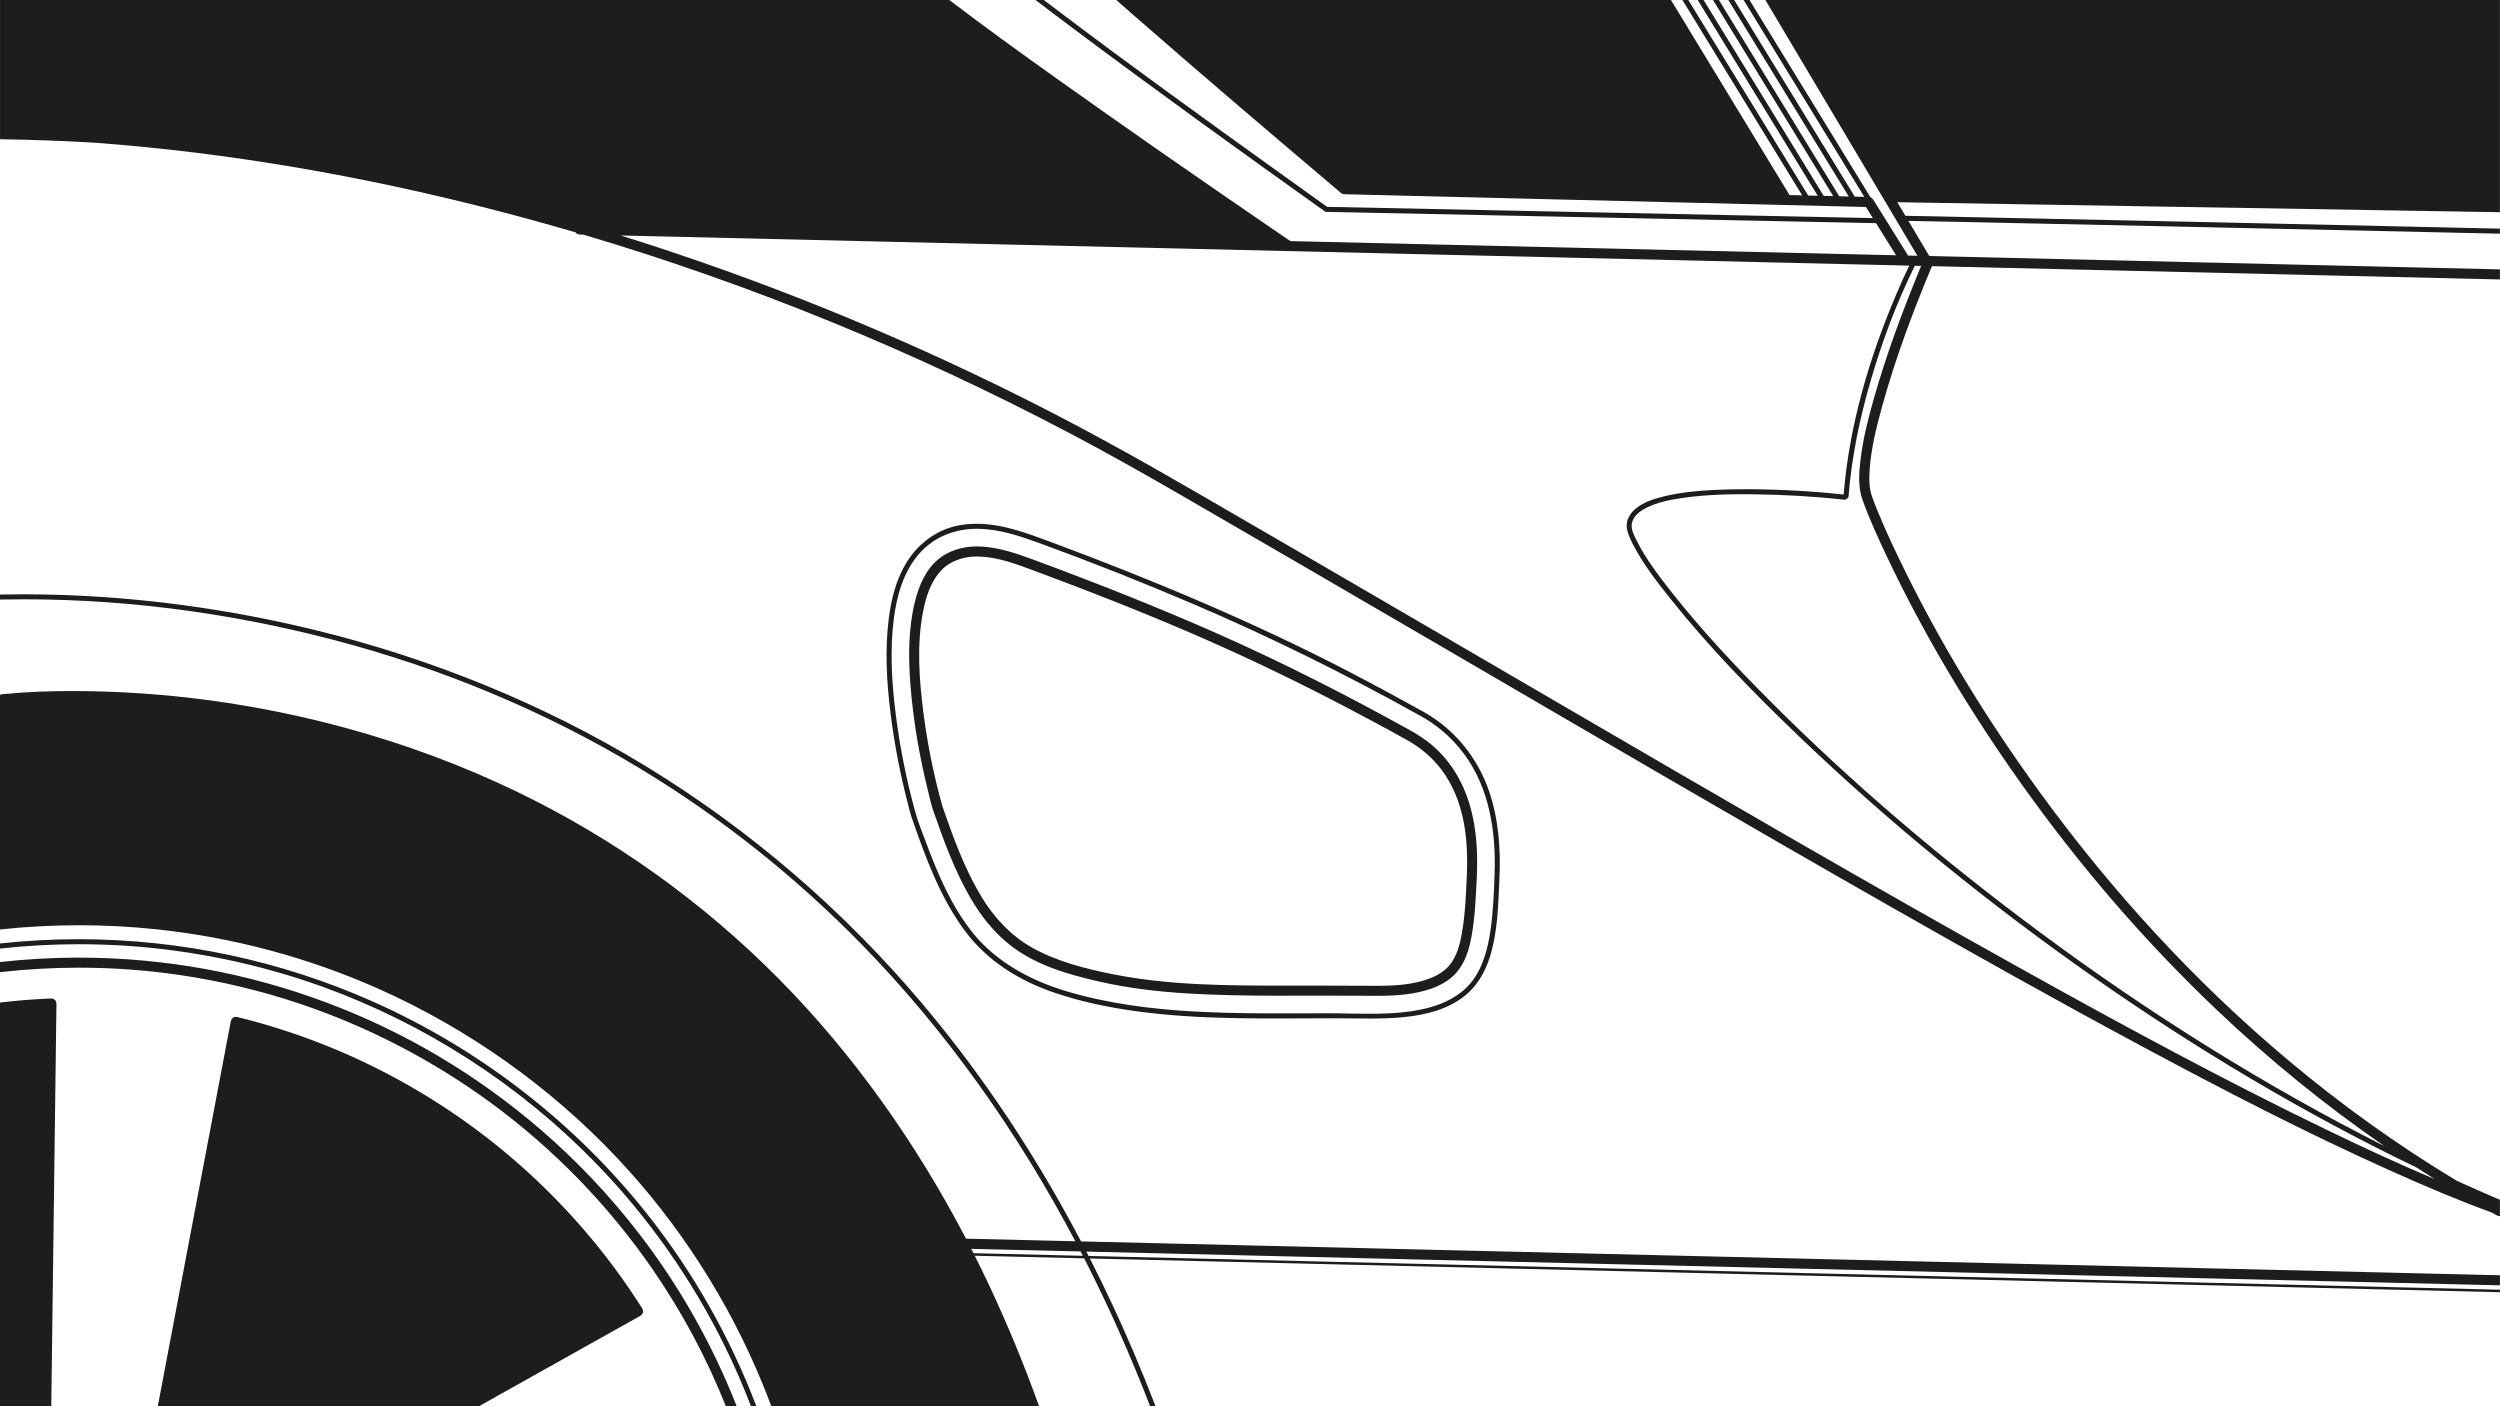 <?xml version="1.0" encoding="utf-8"?>
<svg xmlns="http://www.w3.org/2000/svg" xmlns:serif="http://www.serif.com/" xmlns:xlink="http://www.w3.org/1999/xlink" width="100%" height="100%" viewBox="0 0 10667 6000" version="1.1" style="fill-rule:evenodd;clip-rule:evenodd;stroke-linejoin:round;stroke-miterlimit:2;">
  <g>
    <path d="M0,4277.58c64.85,-7.641 130.125,-13.075 195.742,-16.25c6.508,-0.316 13.016,-0.604 19.525,-0.879l3.246,-0.133l5.77,0.546c3.625,1.387 7.317,2.833 10.08,5.516c4.145,4.034 5.774,9.788 6.499,15.671l-22.033,1717.95l-218.829,-0l0,-1722.42Zm673.308,1722.42l311.742,-1643.96c2.504,-7.48 7.329,-14.209 14.738,-16.509c1.837,-0.57 3.741,-0.758 5.67,-0.754l0.363,0.004c1.808,0.025 3.637,0.213 5.446,0.4c296.883,72.759 574.571,191.034 830.333,350.596c132.554,82.696 258.075,176.55 373.212,277.85c202.509,178.167 379.896,385.788 521.705,609.283c4.52,7.125 9.1,14.738 6.896,23.442c-1.425,5.608 -5.592,9.892 -10.321,13.459l-689.159,386.187l-1370.62,-0Zm2423.82,-0c-82.075,-205.65 -187.521,-403.054 -314.525,-586.85c-188.066,-272.162 -421.366,-512.208 -689.608,-708.529c-248.029,-181.525 -527.317,-326.375 -817.45,-423.221c-164.304,-54.846 -334.308,-95.404 -505.092,-120.696c-140.412,-20.791 -283.167,-31.475 -425.671,-31.821c-1.712,-0.004 -3.42,-0.008 -5.129,-0.008l-2.562,-0.004l-2.567,-0c-111.779,0.091 -223.754,6.533 -334.525,19.091l0,-43.187c109.283,-12.225 219.258,-18.579 329.296,-18.85c2.6,-0.004 5.2,-0.008 7.8,-0.008l2.6,-0c179.296,0.291 357.712,16.195 535.6,48.541c351.733,63.95 691.804,192.055 994.133,371.021c158.763,93.979 308.067,202.117 443.158,319.188c152.442,132.112 291.046,279.191 415.109,440.271c171.958,223.25 312.075,471.67 415.487,735.062l-46.054,-0Zm107.163,-0c-32.73,-85.388 -69.23,-169.288 -109.396,-251.3c-141.517,-288.975 -329.367,-556.558 -556.113,-789.258c-324.696,-333.221 -727.596,-592.471 -1163.76,-749.671c-268.704,-96.842 -553.021,-155.15 -830.867,-173.95c-69.437,-4.696 -139.587,-7 -208.521,-7c-112.137,0.104 -224.204,6.25 -335.633,18.429l0,-21.671c111.042,-12.037 223,-18.133 335.625,-18.233l4.667,-0c432.575,0.783 860.85,92.083 1254.16,267.679c455.096,203.179 860.013,516.687 1169.88,908.708c194.642,246.25 350.979,522.809 462.929,816.267l-22.966,-0Zm86.729,-0c-11.433,-30.708 -23.342,-61.233 -35.725,-91.558c-146.1,-357.771 -358.554,-688.542 -624.425,-970.084c-286.113,-302.975 -634.975,-549.266 -1012.19,-717.754c-301.237,-134.55 -624.779,-221.279 -952.504,-255.596c-107.392,-11.241 -215.441,-17.016 -323.346,-17.208c-2.375,-0.004 -4.754,-0.004 -7.129,-0.004c-112.171,0.096 -224.296,6.133 -335.704,18.008l0,-1000.84c0.4,-0.213 0.812,-0.409 1.237,-0.592c6.863,-2.95 14.571,-2.6 22.138,-3.362c95.254,-9.592 191.25,-12.38 287.292,-12.446l6.316,-0c390.296,0.779 781.429,54.787 1158.31,157.404c251.133,68.383 497.037,159.642 730.025,271.979c415.741,200.454 793.825,471.321 1117.54,798.467c320.921,324.325 586.484,702.158 798.917,1108.67l466.3,11.13c-243.775,-461.792 -546.004,-892.759 -912.1,-1267.19c-281.517,-287.929 -598.329,-540.242 -943.884,-749.159c-408.674,-247.074 -854.075,-430.979 -1313.05,-550.683c-455.088,-118.696 -926.18,-179.383 -1397.81,-171.275c-7.075,0.121 -14.15,0.254 -21.225,0.396l0,-21.621c31.779,-0.608 63.554,-0.867 95.325,-0.904c2.496,-0 4.992,-0 7.487,0.004c360.026,0.4 717.734,39.796 1067.82,113.008c490.95,102.676 970.209,276.105 1409.26,518.33c462.575,255.195 881.696,588.937 1236.73,979.871c313.979,345.729 578.204,735.354 795.971,1149.81l6054.07,144.491l-0,42.967l-6031.43,-143.95c3.183,6.179 6.362,12.367 9.524,18.558l6021.91,144.084l-0,10.742l-6016.36,-143.951c65.809,129.326 127.171,260.93 184.192,394.242c33.383,78.059 65.346,156.754 95.938,236.021l-23.113,0c-41.658,-107.675 -85.9,-214.421 -132.846,-319.829c-46.725,-104.917 -96.212,-208.679 -148.521,-311.017l-466.812,-11.171c24.287,48.296 47.842,96.967 70.662,145.975c75.579,162.317 143.175,327.755 203.746,496.042l-1142.53,-0Zm853.225,-671.417c3.15,6.171 6.287,12.346 9.417,18.53l466.724,11.166c-3.179,-6.191 -6.37,-12.379 -9.571,-18.558l-466.57,-11.138Zm6522.42,-5328.58l-0,905.454l-2571.27,-42.654l34.408,57.887c38.733,0.496 77.408,1.509 116.104,2.288c808.722,16.35 1614.61,34.571 2420.76,52.554l-0,21.529c-174.021,-3.846 -347.951,-7.683 -521.788,-11.512c-596.37,-13.113 -1190.18,-26.346 -1791.98,-38.888c-70.088,-1.458 -140.388,-3.1 -210.171,-4.233l89.162,150.008l2434.78,56.951l-0,42.962l-2423.35,-56.679c-0.613,1.308 -1.213,2.624 -1.771,3.958c-81.559,194.921 -155.513,393.379 -211.275,595.488c-24.521,88.891 -46.921,178.712 -53.05,271.525c-2.554,38.666 -2.129,77.958 11.196,114.587c31.608,86.892 70.487,170.592 110.245,253.721c168.7,352.725 372.805,686.254 602.384,1002.23c307.713,423.508 662.554,811.263 1063.04,1147.17c225.787,189.383 465.579,361.741 719.054,514.125c60.775,27.658 121.933,54.616 183.525,80.871l-0,69.27c-1.959,0.25 -3.98,0.213 -6.021,-0.175c-4.921,-0.925 -7.617,-2.962 -11.713,-5.208c-6.112,-3.35 -12.216,-6.712 -18.312,-10.083c-143.916,-52.271 -284.963,-112.692 -424.667,-175.221c-366.367,-163.975 -723.125,-348.904 -1077.57,-539.292c-354.367,-190.341 -704.524,-386.712 -1053.29,-585.321c-644.817,-367.196 -1285.07,-742.033 -1928.46,-1117.15c-371.116,-216.354 -742.2,-432.425 -1114.44,-647.695c-154.483,-89.342 -310.167,-176.917 -468.267,-260.2c-663.304,-349.405 -1357.84,-634.546 -2075.4,-847.196l-15.604,-0.367c-5.779,-1.054 -7.675,-0.696 -12.525,-4.396c-1.758,-1.341 -3.229,-2.983 -4.408,-4.825c-42.259,-12.383 -84.596,-24.516 -127.013,-36.392c-559.971,-156.812 -1135.19,-271.02 -1711.47,-327.637c-70.901,-6.963 -141.825,-13.271 -212.85,-18.521c-132.667,-8.041 -265.942,-12.629 -398.33,-14.658c-2.112,-0.034 -4.22,-0.067 -6.333,-0.1l-0,-594.171l4050.69,-0c146.18,111.746 295.105,219 444.88,325.838c307.174,219.112 616.841,433.75 927.27,646.237c27.596,18.892 55.213,37.762 82.85,56.596l2584.33,60.445l-85.413,-136.916l-2345.86,-48.233l-3.159,-0.542l-2.858,-1.45c-363.667,-259.288 -728.096,-521.341 -1086.76,-790.396c-49.25,-36.946 -98.762,-73.912 -147.675,-111.579l35.417,-0c17.725,13.379 35.488,26.729 53.204,40.158c311.838,236.421 628.617,464.229 945.121,691.642c69.758,50.125 139.579,100.171 209.5,150.075l0.967,0.687l2328.53,47.876l-29.483,-47.259l-2226.07,-54.491l-0.775,-0.109c-3.596,-0.454 -4.917,-0.408 -8.533,-2.271c-1.442,-0.741 -2.697,-1.8 -4.042,-2.7c-293.404,-248.346 -590.825,-501.15 -883.317,-757.12c-25.321,-22.163 -50.662,-44.271 -75.912,-66.488l2366.7,-0l506,832.233l53.879,1.321l-511.046,-833.554l25.192,-0l511.429,834.179l40.704,0.996l-512.038,-835.175l25.192,-0l512.425,835.8l40.704,0.996l-513.033,-836.796l25.192,-0l513.416,837.425l40.704,0.996l-514.029,-838.421l25.196,-0l514.413,839.046l40.704,0.996l-515.025,-840.042l25.191,-0l516.159,841.891c1.15,0.426 2.304,0.842 3.367,1.451c4.137,2.362 4.637,3.666 7.57,7.283l145.892,233.858c1.062,2.513 1.921,4.154 2.491,5.809l40.971,0.958l-648.62,-1091.25l3134.08,-0Zm-8018.26,1004.8c6.046,1.887 12.092,3.775 18.134,5.671c582.004,182.513 1148.87,412.771 1693.73,684.988c246.037,122.912 483.521,254.37 725.329,394.266c537.617,311.029 1074.14,624.5 1612.11,937.984c639.471,372.629 1279.58,745.541 1926.47,1105.77c433.167,241.213 868.388,477.496 1311.81,691.309c149.692,72.179 300.676,142.579 453.926,206.983c-26.771,-16.659 -53.401,-33.546 -79.872,-50.654c-479.024,-230.384 -940.024,-505.905 -1375.45,-810.684c-448.259,-313.762 -869.505,-655.541 -1261.5,-1031.26c-193.467,-185.433 -380.388,-376.758 -548.229,-587.537c-57.75,-72.521 -115.067,-146.721 -157.254,-228.505c-11.909,-23.087 -23.463,-47.1 -26.592,-72.675c-3.559,-29.087 12.571,-58.795 36.625,-79.016c33.333,-28.025 76.741,-42.204 119.079,-52.767c69.133,-17.246 140.566,-24.017 212.013,-27.908c46.845,-2.554 93.983,-3.484 140.629,-3.409c139.125,0.221 279.049,7.913 417.104,22.842c24.108,-297.308 111.096,-591.112 229.804,-866.612c15.967,-37.063 32.363,-73.959 50.212,-110.188l-5498.08,-128.596Zm5521.83,129.154c-77.938,156.996 -138.934,321.559 -187.726,488.079c-47.454,161.959 -82.083,328.688 -95.158,496.463l-1.133,4.033c-2.575,3.267 -2.617,3.304 -6.246,5.342l-1.321,0.158l-1.496,1.78l-3.716,1.929l-4.175,0.366c-130.038,-14.308 -261.85,-21.808 -393.613,-23.121c-99.729,-0.991 -200.071,1.363 -298.587,15.971c-53.367,7.913 -107.35,18.334 -155.113,43.075c-28.254,14.638 -55,36.721 -59.541,67.396c-3.646,24.667 10.316,50.225 22.321,73.996c39.066,77.392 92.712,147.35 146.566,215.742c127.333,161.708 268.375,312.246 413.733,458.312c359.571,361.317 749.838,691.221 1160.11,995.217c462.795,342.917 954.392,652.092 1467.3,910.746l0.858,0.433c-253.333,-174.454 -492.062,-369.388 -714.971,-580.992c-309.283,-293.591 -587.716,-618.008 -835.687,-967.237c-216.667,-305.133 -410.967,-627.663 -570.709,-964.925c-37.899,-80.021 -75.004,-160.454 -104.983,-243.85c-19.704,-54.804 -15.487,-115.525 -8.283,-173.721c10.542,-85.142 31.333,-168.825 54.679,-251.537c53.125,-188.188 121.029,-371.601 195.604,-553.275c2.705,-6.588 5.417,-13.175 8.146,-19.75l-26.862,-0.63Zm-4000.68,1100.87c108.467,0.754 212.654,39.954 311.888,76.883c434.816,161.834 863.729,340.859 1275.46,554.663c106.275,55.187 211.434,112.383 316.425,170.475c131.358,73.125 230.883,195.004 279.925,338.012c41.075,119.78 50.529,248.488 44.509,374.692c-5.413,113.371 -6.83,227.663 -42.167,337.592c-18.492,57.529 -48.663,111.562 -93.892,151.891c-74.425,66.359 -177.067,91.725 -274.221,101.059c-95.754,9.2 -192.404,4.787 -287.829,4.754c-283.717,-0.088 -567.463,8.554 -849.108,-29.796c-119.6,-16.287 -237.354,-40.442 -353.084,-79.888c-147.549,-50.287 -283.454,-134.2 -378.241,-260.487c-107.654,-143.433 -170.859,-317.738 -229.492,-487.021c-5.304,-15.308 -9.054,-31.346 -13.204,-47.171c-34.529,-131.62 -60.575,-265.516 -77.217,-400.704c-16.325,-132.658 -24.116,-266.525 -6.921,-402.071c9.917,-78.183 29.038,-155.9 68.367,-225.558c47.563,-84.242 127.796,-149.542 224.854,-169.4c27.559,-5.638 55.805,-8.025 83.946,-7.925Zm-2.829,21.471c-90.092,0.241 -179.317,32.362 -243.754,105.204c-68.146,77.038 -96.95,181.725 -109.275,278.912c-16.85,132.817 -9.138,268.017 7.541,401.667c17.705,141.879 45.271,281.813 83.355,420.167c12.637,45.9 30.683,90.358 47.57,135.254c51.263,136.288 108.28,270.829 199.755,384.271c98.879,122.625 245.796,201.737 394.604,246.525c180.833,54.429 368.925,77.912 556.046,87.958c185.983,9.979 373.629,7.496 557.408,7.146c142.616,-0.225 286.221,12.717 425.45,-20.967c72.133,-17.454 142.429,-51.346 189.35,-107.716c51.942,-62.409 73.067,-146.15 84.25,-221.184c12.096,-81.133 15.35,-163.504 18.112,-245.454c0.463,-13.646 0.726,-27.3 0.779,-40.958c0.696,-175.588 -34.508,-356.633 -152.557,-497.488c-44.88,-53.554 -99.634,-98.758 -161.038,-133.22c-319.387,-177.8 -643.217,-338.488 -977.659,-481.184c-216.878,-92.537 -435.662,-179.296 -658.816,-260.425c-80.904,-29.412 -163.417,-56.271 -250.163,-58.383c-3.65,-0.088 -7.304,-0.125 -10.958,-0.125Zm1.817,75.171c6.137,0.033 9,0.133 13.196,0.295c78.116,3.038 153.945,29.063 225.278,55.417c269.121,99.525 535.326,204.363 798.822,321.383c276.216,122.667 544.462,259.884 809.249,406.5c33.996,18.83 66.888,40.084 96.488,65.409c75.129,64.271 128.429,151.95 157.579,247.012c32.229,105.1 37.404,218.092 31.604,326.671c-4.391,82.163 -7.624,164.709 -22.72,245.088c-10.147,54.016 -26.854,108.146 -63.255,150c-47.058,54.112 -120.425,78.183 -191.166,89.85c-76.155,12.558 -153.9,10.012 -231.913,9.458c-238.25,-1.7 -476.471,4.65 -713.5,-9c-131.054,-7.55 -261.454,-22.254 -389.637,-51.737c-135.971,-31.275 -273.5,-70.555 -384.671,-159.992c-66.738,-53.692 -120.634,-123.042 -163.063,-196.3c-66.27,-114.425 -112.45,-239.217 -155.958,-364.463c-0.371,-1.062 -4.35,-12.529 -4.612,-13.308c-6.963,-20.725 -11.805,-43.458 -17.421,-65.838c-38.604,-153.795 -66.275,-310.883 -78.296,-466.658c-9.188,-119.112 -9.017,-240.533 19.692,-355.517c17.183,-68.825 46.091,-136.941 102.458,-182.045c44.633,-35.713 103.075,-51.904 159.729,-52.229c0.708,-0 1.413,0.004 2.117,0.004Zm-1.992,42.95c-59.275,0.341 -119.338,20.862 -158.775,68.379c-39.325,47.375 -57.992,108.391 -69.558,168.471c-27.246,141.508 -16.275,288.816 2.062,431.2c17.3,134.375 44.071,267.32 80.917,398.195l0.046,0.146c45.929,132.759 93.737,265.204 166.708,385.992c53.163,87.996 125.179,165.583 215.346,216.308c107.3,60.371 231.425,91.096 347.571,114.155c241.154,47.883 490.283,48.099 737.037,48.187c122.25,0.046 244.488,-0.142 366.421,0.704c88.221,0.488 178.358,-1.683 259.204,-36.716c26.159,-11.338 50.721,-27.313 69.304,-48.917c33.492,-38.934 46.359,-90.613 54.779,-139.138c13.959,-80.458 17.334,-161.804 20.946,-243.779c6.509,-147.787 -7.679,-301.375 -90.954,-429.216c-39.033,-59.917 -93.333,-109.98 -155.463,-145.776c-48.758,-28.091 -98.428,-54.358 -147.899,-81.029c-248.005,-133.708 -500.996,-258.391 -759.734,-370.575c-225.746,-97.875 -454.733,-187.904 -686.121,-273.808c-78.203,-29.033 -156.974,-59.671 -239.854,-62.575c-3.996,-0.142 -7.991,-0.208 -11.983,-0.208Z" style="fill:#1d1d1d;fill-rule:nonzero;"/>
  </g>
</svg>